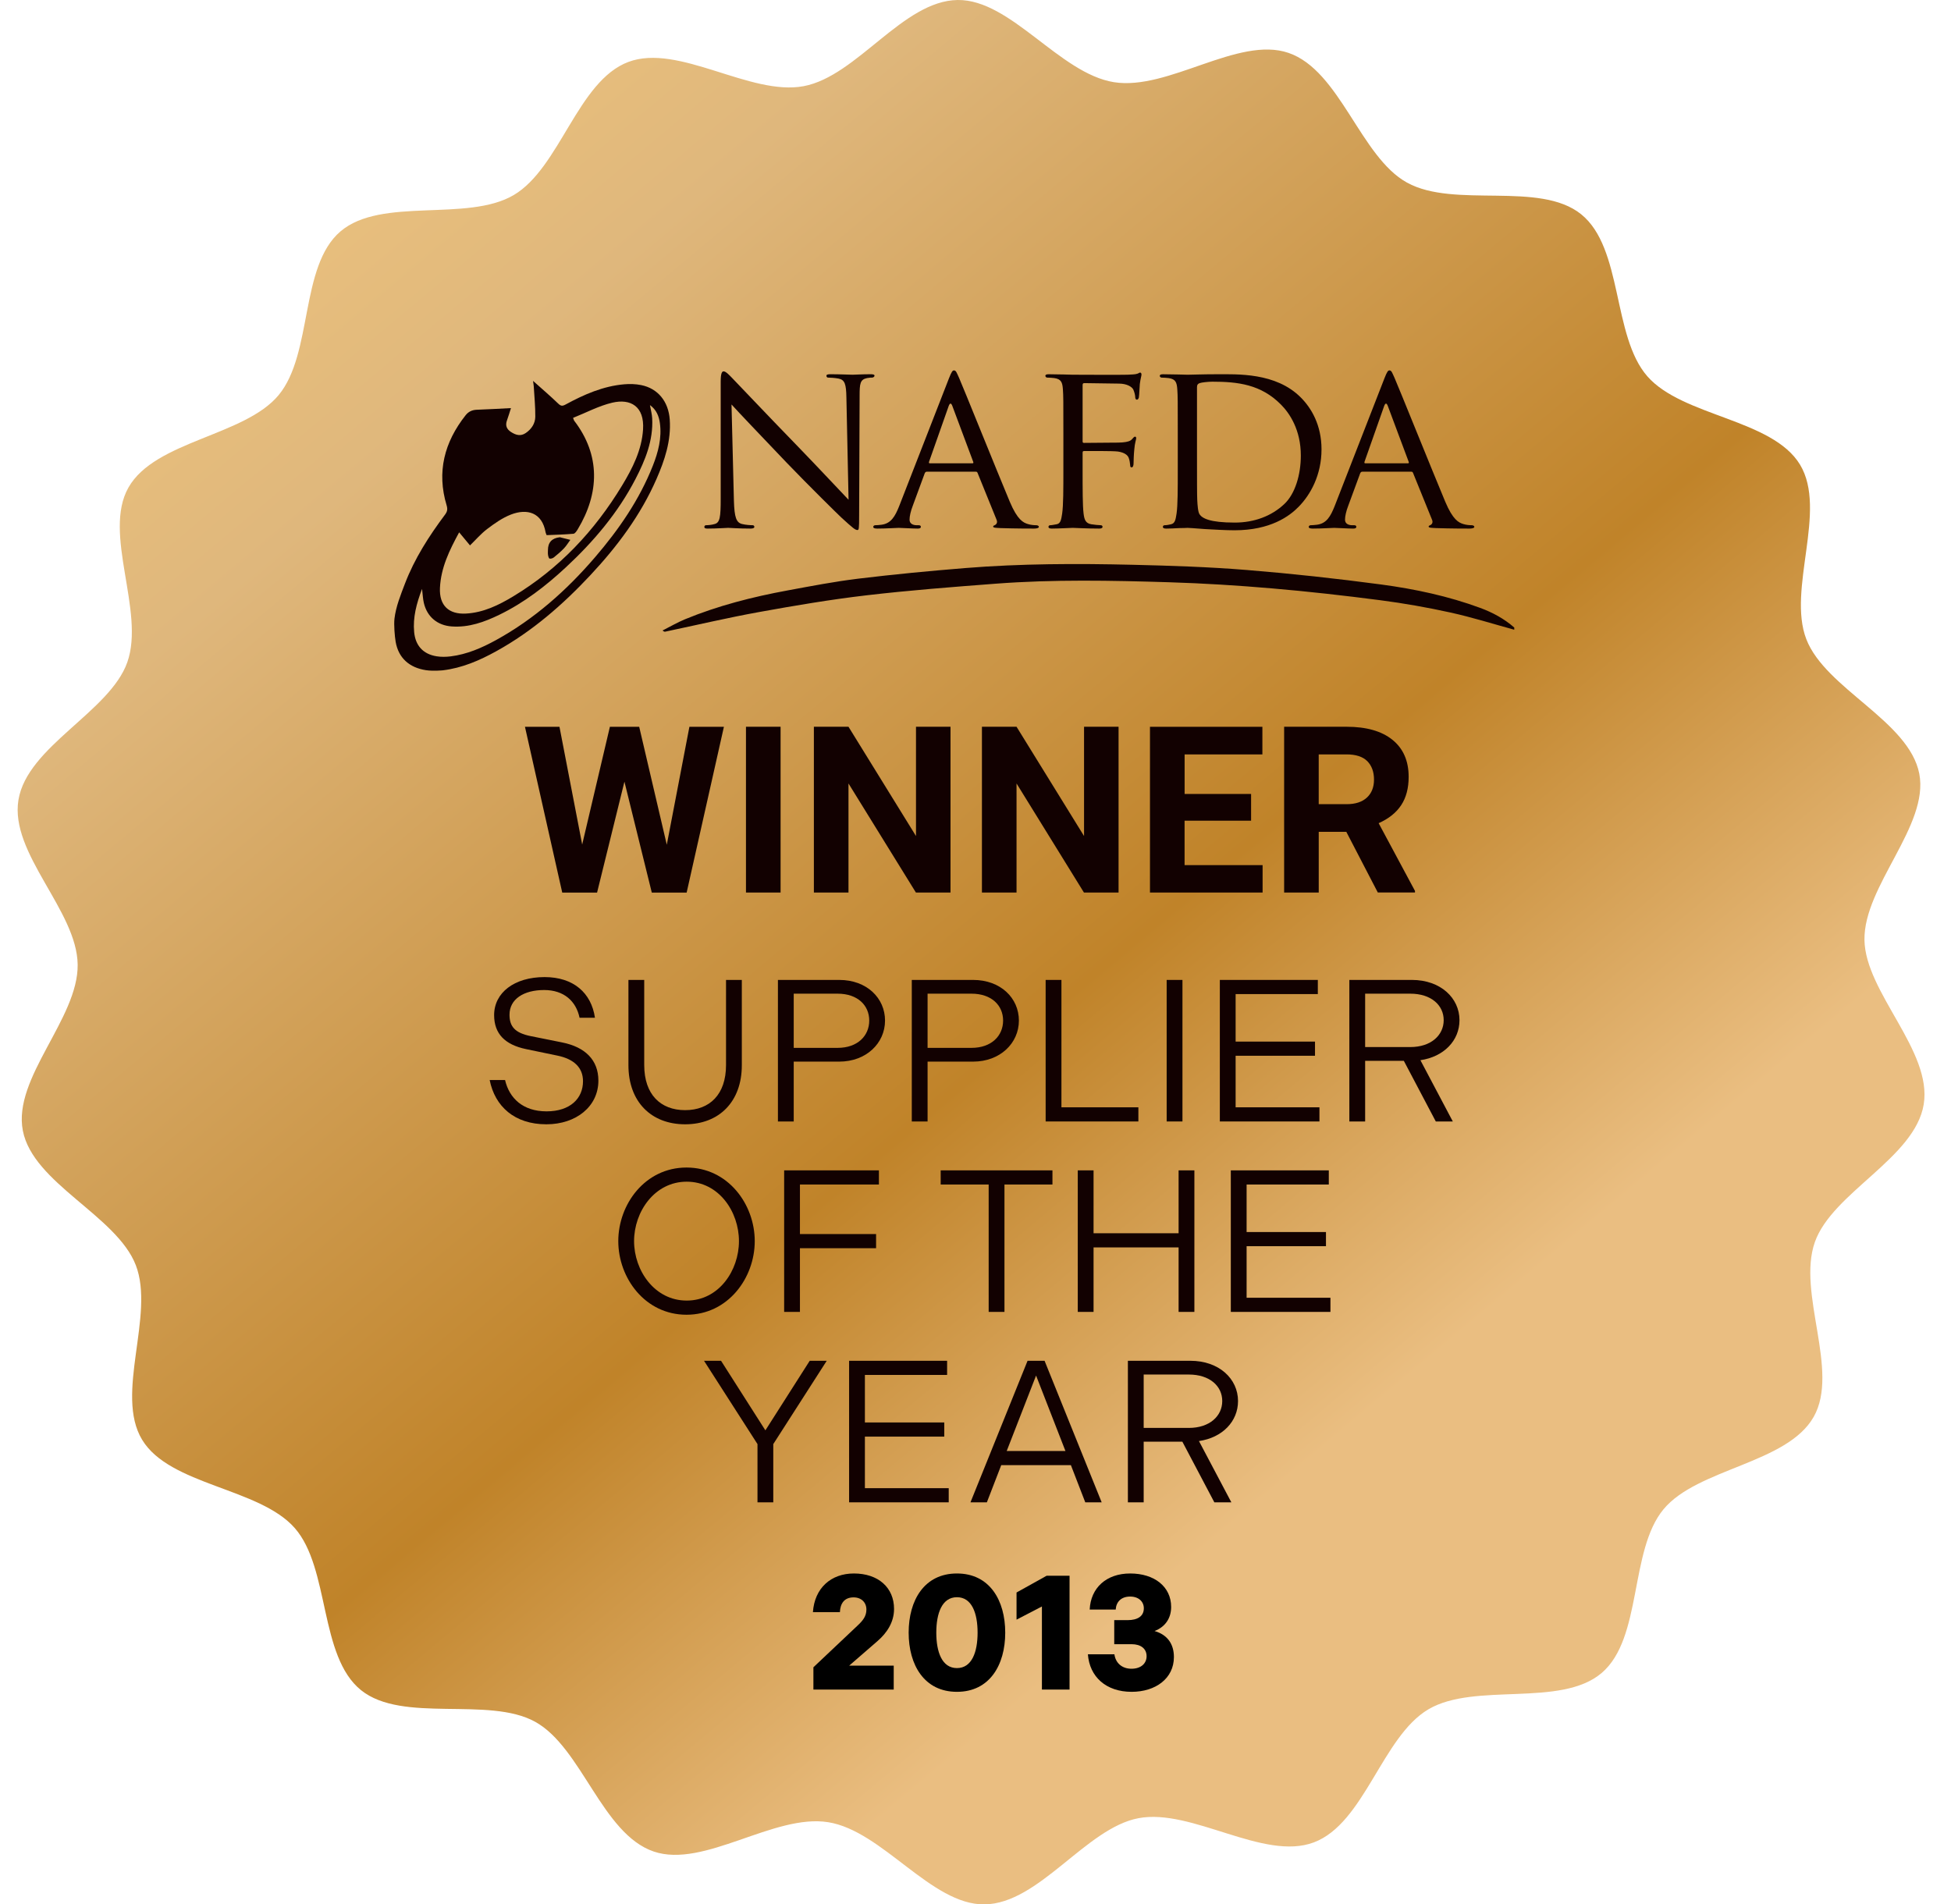 <?xml version="1.0" encoding="utf-8"?>
<svg xmlns="http://www.w3.org/2000/svg" width="168" height="164" viewBox="0 0 168 164" fill="none">
<path d="M165.65 95.111C164.891 99.727 157.777 102.698 156.275 106.971C154.73 111.364 158.425 118.046 156.177 122.014C153.89 126.052 146.171 126.442 143.243 129.977C140.287 133.546 141.437 141.08 137.918 144.073C134.39 147.074 127.005 144.843 123.005 147.199C119.016 149.547 117.499 157.022 113.133 158.663C108.807 160.289 102.641 155.709 98.035 156.578C93.508 157.429 89.486 163.942 84.774 164C80.192 164.059 75.996 157.673 71.317 156.924C66.638 156.175 60.613 160.929 56.285 159.447C51.833 157.923 50.099 150.492 46.078 148.274C42.056 146.056 34.668 148.439 31.085 145.551C27.467 142.634 28.42 135.068 25.387 131.598C22.345 128.118 14.624 127.933 12.237 123.986C9.856 120.051 13.357 113.262 11.694 108.954C10.046 104.686 2.848 101.915 1.967 97.37C1.087 92.825 6.748 87.716 6.688 83.067C6.629 78.418 0.829 73.505 1.588 68.888C2.347 64.271 9.461 61.3 10.964 57.027C12.508 52.635 8.813 45.952 11.061 41.984C13.348 37.947 21.067 37.557 23.995 34.022C26.951 30.452 25.802 22.919 29.32 19.926C32.848 16.924 40.234 19.155 44.233 16.8C48.222 14.451 49.74 6.977 54.105 5.335C58.431 3.709 64.597 8.289 69.204 7.421C73.81 6.552 77.75 0.059 82.462 0C87.044 -0.058 91.24 6.328 95.919 7.077C100.598 7.826 106.623 3.072 110.951 4.554C115.403 6.078 117.137 13.509 121.159 15.727C125.251 17.984 132.568 15.562 136.151 18.45C139.769 21.367 138.816 28.933 141.849 32.403C144.891 35.883 152.612 36.068 154.999 40.014C157.38 43.95 153.879 50.739 155.542 55.047C157.19 59.315 164.388 62.086 165.269 66.631C166.131 71.097 160.488 76.284 160.548 80.934C160.607 85.455 166.407 90.492 165.65 95.108V95.111Z" fill="url(#paint0_linear_4041_29640)"/>
<path d="M57.417 72.748L59.365 62.59H62.336L59.127 76.867H56.126L53.77 67.315L51.414 76.867H48.414L45.204 62.59H48.176L50.132 72.729L52.517 62.59H55.041L57.417 72.748Z" fill="#120101"/>
<path d="M67.216 76.863H64.235V62.586H67.216V76.863Z" fill="#120101"/>
<path d="M81.848 76.863H78.868L73.063 67.47V76.863H70.083V62.586H73.063L78.876 71.998V62.586H81.848V76.863Z" fill="#120101"/>
<path d="M96.319 76.863H93.338L87.534 67.47V76.863H84.554V62.586H87.534L93.347 71.998V62.586H96.319V76.863Z" fill="#120101"/>
<path d="M107.729 70.676H102.004V74.501H108.722V76.865H99.024V62.588H108.704V64.971H102.007V68.374H107.731V70.679L107.729 70.676Z" fill="#120101"/>
<path d="M115.932 71.637H113.556V76.863H110.576V62.586H115.952C117.662 62.586 118.979 62.962 119.907 63.714C120.834 64.464 121.299 65.527 121.299 66.9C121.299 67.875 121.085 68.687 120.657 69.336C120.229 69.987 119.583 70.505 118.714 70.89L121.844 76.724V76.861H118.643L115.93 71.634L115.932 71.637ZM113.556 69.253H115.961C116.709 69.253 117.289 69.066 117.699 68.689C118.109 68.313 118.315 67.795 118.315 67.135C118.315 66.476 118.12 65.934 117.734 65.546C117.346 65.161 116.753 64.967 115.95 64.967H113.554V69.253H113.556Z" fill="#120101"/>
<path d="M97.122 129.377V117.188H102.509C104.968 117.188 106.606 118.737 106.606 120.653C106.606 122.412 105.264 123.805 103.242 124.101L106.031 129.377H104.567L101.812 124.153H98.482V129.377H97.122ZM98.482 122.969H102.37C104.166 122.969 105.247 121.941 105.247 120.653C105.247 119.364 104.166 118.372 102.37 118.372H98.482V122.969Z" fill="#120101"/>
<path d="M83.567 129.377L88.483 117.188H89.948L94.865 129.377H93.452L92.214 126.173H86.217L84.979 129.377H83.567ZM86.688 124.954H91.744L89.216 118.459L86.688 124.954Z" fill="#120101"/>
<path d="M73.116 129.377V117.188H81.555V118.406H74.476V122.499H81.311V123.718H74.476V128.158H81.694V129.377H73.116Z" fill="#120101"/>
<path d="M65.227 129.377V124.362L60.624 117.188H62.089L65.907 123.178L69.725 117.188H71.19L66.587 124.362V129.377H65.227Z" fill="#120101"/>
<path d="M105.985 112.978V100.789H114.423V102.008H107.345V106.1H114.179V107.319H107.345V111.76H114.563V112.978H105.985Z" fill="#120101"/>
<path d="M92.806 112.978V100.789H94.166V106.205H101.489V100.789H102.848V112.978H101.489V107.424H94.166V112.978H92.806Z" fill="#120101"/>
<path d="M85.134 112.978V102.008H81.002V100.789H90.626V102.008H86.494V112.978H85.134Z" fill="#120101"/>
<path d="M67.523 112.978V100.789H75.683V102.008H68.883V106.274H75.439V107.493H68.883V112.978H67.523Z" fill="#120101"/>
<path d="M59.116 113.222C55.542 113.222 53.24 110.053 53.24 106.883C53.24 103.714 55.542 100.545 59.116 100.545C62.69 100.545 64.991 103.714 64.991 106.883C64.991 110.053 62.69 113.222 59.116 113.222ZM59.133 112.003C61.905 112.003 63.631 109.408 63.631 106.883C63.631 104.358 61.905 101.764 59.133 101.764C56.361 101.764 54.6 104.358 54.6 106.883C54.6 109.408 56.361 112.003 59.133 112.003Z" fill="#120101"/>
<path d="M116.192 96.578V84.389H121.579C124.037 84.389 125.676 85.939 125.676 87.854C125.676 89.613 124.334 91.006 122.311 91.302L125.101 96.578H123.636L120.882 91.354H117.552V96.578H116.192ZM117.552 90.17H121.44C123.235 90.17 124.316 89.142 124.316 87.854C124.316 86.565 123.235 85.573 121.44 85.573H117.552V90.17Z" fill="#120101"/>
<path d="M105.04 96.578V84.389H113.478V85.608H106.399V89.7H113.234V90.919H106.399V95.359H113.617V96.578H105.04Z" fill="#120101"/>
<path d="M100.461 96.578V84.389H101.821V96.578H100.461Z" fill="#120101"/>
<path d="M90.04 96.578V84.389H91.4V95.359H98.025V96.578H90.04Z" fill="#120101"/>
<path d="M78.514 96.578V84.389H83.796C86.168 84.389 87.737 85.956 87.737 87.889C87.737 89.839 86.115 91.424 83.796 91.424H79.874V96.578H78.514ZM79.874 90.24H83.657C85.383 90.24 86.377 89.195 86.377 87.889C86.377 86.583 85.383 85.573 83.657 85.573H79.874V90.24Z" fill="#120101"/>
<path d="M66.987 96.578V84.389H72.269C74.641 84.389 76.21 85.956 76.21 87.889C76.21 89.839 74.588 91.424 72.269 91.424H68.347V96.578H66.987ZM68.347 90.24H72.13C73.856 90.24 74.85 89.195 74.85 87.889C74.85 86.583 73.856 85.573 72.13 85.573H68.347V90.24Z" fill="#120101"/>
<path d="M58.996 96.822C56.067 96.822 54.114 94.872 54.114 91.737V84.389H55.474V91.72C55.474 94.262 56.886 95.603 58.996 95.603C61.105 95.603 62.518 94.262 62.518 91.72V84.389H63.878V91.737C63.878 94.872 61.925 96.822 58.996 96.822Z" fill="#120101"/>
<path d="M47.047 96.822C44.309 96.822 42.618 95.289 42.165 93.008H43.49C43.856 94.575 45.024 95.707 47.064 95.707C49.104 95.707 50.202 94.593 50.202 93.112C50.202 91.946 49.435 91.197 47.971 90.901L45.286 90.344C43.473 89.961 42.549 89.02 42.549 87.418C42.549 85.485 44.292 84.144 46.89 84.144C49.383 84.144 50.917 85.503 51.231 87.645H49.906C49.61 86.234 48.581 85.259 46.855 85.259C45.094 85.259 43.874 86.043 43.874 87.383C43.874 88.393 44.327 88.951 45.704 89.229L48.389 89.769C50.412 90.17 51.527 91.302 51.527 93.06C51.527 95.289 49.61 96.822 47.047 96.822Z" fill="#120101"/>
<g clip-path="url(#clip0_4041_29640)">
<path d="M33.966 53.291C34.088 52.245 34.495 51.244 34.871 50.261C35.696 48.101 36.94 46.168 38.319 44.322C38.516 44.059 38.558 43.852 38.46 43.524C37.591 40.644 38.261 38.076 40.096 35.757C40.345 35.443 40.661 35.299 41.068 35.286C42.034 35.254 43 35.194 43.999 35.144C43.876 35.526 43.778 35.868 43.656 36.201C43.498 36.634 43.62 36.955 44.002 37.202C44.41 37.466 44.825 37.594 45.269 37.293C45.764 36.956 46.087 36.474 46.094 35.888C46.103 35.019 46.012 34.148 45.962 33.278C45.955 33.171 45.936 33.065 45.901 32.801C46.692 33.508 47.4 34.112 48.069 34.758C48.296 34.976 48.431 34.983 48.697 34.839C50.285 33.976 51.93 33.25 53.76 33.094C54.237 33.053 54.739 33.068 55.207 33.162C56.655 33.452 57.563 34.578 57.672 36.135C57.799 37.953 57.24 39.626 56.529 41.251C55.167 44.367 53.156 47.053 50.847 49.523C48.454 52.083 45.827 54.372 42.74 56.078C41.297 56.876 39.793 57.529 38.129 57.727C38.129 57.727 37.291 57.809 36.671 57.713C35.251 57.494 34.314 56.672 34.07 55.273C33.985 54.784 33.908 53.784 33.967 53.29L33.966 53.291ZM49.347 35.986C49.415 36.167 49.42 36.2 49.438 36.224C51.727 39.202 51.616 42.486 49.747 45.585C49.656 45.736 49.513 45.954 49.38 45.966C48.607 46.035 47.83 46.052 47.07 46.085C47.025 45.964 46.993 45.908 46.982 45.848C46.684 44.138 45.397 43.764 43.983 44.317C43.256 44.602 42.587 45.075 41.958 45.551C41.408 45.966 40.951 46.505 40.472 46.969C40.165 46.6 39.872 46.246 39.538 45.844C38.695 47.392 37.96 48.904 37.884 50.639C37.818 52.135 38.636 52.922 40.129 52.839C41.632 52.756 42.941 52.113 44.191 51.359C48.134 48.981 51.198 45.728 53.567 41.811C54.468 40.321 55.258 38.766 55.373 36.986C55.502 34.992 54.297 34.306 52.717 34.679C51.563 34.952 50.483 35.533 49.349 35.985L49.347 35.986ZM36.343 50.714C35.859 51.991 35.545 53.175 35.663 54.433C35.771 55.598 36.437 56.333 37.595 56.519C37.99 56.583 38.41 56.575 38.809 56.525C40.213 56.35 41.49 55.794 42.715 55.121C46.022 53.302 48.793 50.836 51.237 47.99C53.285 45.605 55.059 43.04 56.219 40.098C56.681 38.926 56.997 37.719 56.823 36.44C56.74 35.831 56.522 35.285 55.967 34.886C56.039 35.297 56.142 35.66 56.16 36.026C56.26 37.922 55.569 39.616 54.724 41.247C53.212 44.168 51.114 46.641 48.713 48.87C46.985 50.474 45.132 51.905 43 52.941C41.708 53.568 40.375 54.052 38.9 53.948C37.671 53.861 36.781 53.125 36.499 51.931C36.414 51.573 36.402 51.198 36.342 50.712L36.343 50.714Z" fill="#120101"/>
<path d="M130.391 54.23C128.569 53.731 126.762 53.16 124.919 52.754C122.92 52.313 120.895 51.955 118.865 51.691C115.761 51.287 112.647 50.937 109.529 50.67C106.581 50.417 103.625 50.233 100.668 50.142C95.69 49.989 90.705 49.888 85.731 50.267C82.016 50.55 78.298 50.836 74.599 51.269C71.507 51.631 68.432 52.153 65.368 52.707C62.662 53.197 59.981 53.829 57.288 54.396C57.23 54.409 57.166 54.398 57.055 54.295C57.698 53.971 58.321 53.603 58.985 53.33C61.829 52.158 64.797 51.404 67.815 50.847C69.846 50.472 71.878 50.079 73.926 49.831C76.971 49.462 80.028 49.17 83.087 48.922C87.901 48.532 92.729 48.524 97.553 48.638C100.824 48.715 104.1 48.822 107.359 49.086C111.228 49.4 115.091 49.822 118.938 50.336C121.834 50.724 124.7 51.334 127.459 52.351C128.536 52.747 129.527 53.284 130.392 54.042V54.23H130.391Z" fill="#120101"/>
<path d="M48.209 46.266C48.51 46.341 48.811 46.417 49.112 46.492C48.931 46.737 48.772 47.003 48.563 47.223C48.296 47.504 47.997 47.758 47.694 48.001C47.599 48.077 47.437 48.129 47.323 48.104C47.258 48.09 47.209 47.907 47.191 47.793C47.168 47.657 47.183 47.514 47.183 47.374C47.183 46.711 47.525 46.341 48.209 46.266Z" fill="#120101"/>
<path d="M63.197 43.122C63.239 44.569 63.404 45.003 63.901 45.127C64.232 45.21 64.646 45.23 64.812 45.23C64.894 45.23 64.957 45.292 64.957 45.375C64.957 45.478 64.832 45.52 64.626 45.52C63.591 45.52 62.866 45.458 62.701 45.458C62.535 45.458 61.769 45.52 60.942 45.52C60.755 45.52 60.652 45.499 60.652 45.375C60.652 45.292 60.714 45.23 60.797 45.23C60.942 45.23 61.273 45.21 61.542 45.127C61.997 45.003 62.059 44.528 62.059 42.936V32.869C62.059 32.166 62.163 31.98 62.307 31.98C62.514 31.98 62.825 32.332 63.011 32.518C63.301 32.807 65.95 35.618 68.765 38.513C70.565 40.373 72.511 42.461 73.069 43.039L72.883 34.234C72.862 33.097 72.759 32.704 72.2 32.601C71.869 32.539 71.455 32.518 71.31 32.518C71.186 32.518 71.165 32.415 71.165 32.352C71.165 32.249 71.31 32.228 71.517 32.228C72.345 32.228 73.214 32.27 73.421 32.27C73.628 32.27 74.228 32.228 74.973 32.228C75.16 32.228 75.305 32.249 75.305 32.352C75.305 32.415 75.222 32.518 75.098 32.518C75.015 32.518 74.87 32.518 74.663 32.559C74.063 32.683 74.021 33.035 74.021 34.089L73.98 44.383C73.98 45.541 73.959 45.644 73.835 45.644C73.649 45.644 73.463 45.499 72.448 44.569C72.262 44.404 69.634 41.82 67.709 39.815C65.598 37.603 63.549 35.453 62.99 34.833L63.197 43.122Z" fill="#120101"/>
<path d="M81.715 32.581C81.943 32.002 82.025 31.898 82.15 31.898C82.336 31.898 82.398 32.147 82.584 32.539C82.915 33.283 85.834 40.539 86.951 43.205C87.613 44.776 88.11 45.004 88.503 45.128C88.772 45.211 89.041 45.231 89.228 45.231C89.331 45.231 89.455 45.273 89.455 45.376C89.455 45.479 89.248 45.52 89.041 45.52C88.772 45.52 87.427 45.52 86.165 45.479C85.813 45.459 85.523 45.459 85.523 45.355C85.523 45.273 85.564 45.273 85.647 45.231C85.751 45.19 85.937 45.045 85.813 44.756L84.178 40.725C84.136 40.642 84.116 40.621 84.012 40.621H79.811C79.728 40.621 79.666 40.663 79.625 40.766L78.59 43.578C78.424 44.011 78.321 44.446 78.321 44.756C78.321 45.107 78.631 45.231 78.942 45.231H79.107C79.252 45.231 79.294 45.293 79.294 45.376C79.294 45.479 79.19 45.52 79.025 45.52C78.59 45.52 77.597 45.459 77.39 45.459C77.203 45.459 76.293 45.52 75.548 45.52C75.32 45.52 75.196 45.479 75.196 45.376C75.196 45.293 75.279 45.231 75.361 45.231C75.486 45.231 75.755 45.211 75.9 45.19C76.727 45.086 77.079 44.466 77.431 43.578L81.715 32.581ZM83.743 39.898C83.826 39.898 83.826 39.857 83.805 39.774L82.005 34.958C81.901 34.689 81.798 34.689 81.694 34.958L79.997 39.774C79.977 39.857 79.997 39.898 80.059 39.898H83.743Z" fill="#120101"/>
<path d="M91.567 37.314C91.567 34.585 91.567 34.089 91.526 33.531C91.484 32.931 91.381 32.642 90.781 32.559C90.636 32.539 90.326 32.518 90.16 32.518C90.098 32.518 90.015 32.435 90.015 32.373C90.015 32.27 90.098 32.229 90.305 32.229C91.133 32.229 92.271 32.27 92.374 32.27C92.726 32.27 96.679 32.291 97.093 32.27C97.445 32.249 97.755 32.249 97.921 32.187C98.024 32.167 98.107 32.084 98.169 32.084C98.252 32.084 98.293 32.167 98.293 32.249C98.293 32.373 98.211 32.58 98.149 33.076C98.128 33.242 98.107 34.027 98.066 34.234C98.045 34.316 97.983 34.42 97.9 34.42C97.817 34.42 97.755 34.337 97.755 34.213C97.755 34.068 97.693 33.779 97.59 33.552C97.486 33.324 97.052 33.035 96.348 33.035L93.368 32.993C93.264 32.993 93.223 33.035 93.223 33.179V37.975C93.223 38.078 93.223 38.141 93.347 38.141L95.831 38.12C96.141 38.12 96.41 38.12 96.659 38.099C97.093 38.058 97.341 37.996 97.507 37.789C97.59 37.686 97.673 37.603 97.735 37.603C97.817 37.603 97.838 37.665 97.838 37.748C97.838 37.851 97.714 38.141 97.673 38.719C97.631 39.071 97.611 39.773 97.611 39.898C97.611 40.063 97.569 40.249 97.445 40.249C97.341 40.249 97.321 40.166 97.321 40.084C97.3 39.898 97.279 39.65 97.197 39.443C97.114 39.195 96.824 38.967 96.265 38.885C95.81 38.823 93.658 38.843 93.347 38.843C93.244 38.843 93.223 38.885 93.223 39.009V40.414C93.223 42.151 93.223 43.536 93.306 44.218C93.368 44.734 93.471 45.065 93.968 45.148C94.237 45.189 94.63 45.231 94.796 45.231C94.899 45.231 94.941 45.313 94.941 45.375C94.941 45.458 94.858 45.52 94.651 45.52C93.637 45.52 92.457 45.458 92.374 45.458C92.271 45.458 91.133 45.52 90.574 45.52C90.388 45.52 90.284 45.479 90.284 45.375C90.284 45.313 90.326 45.231 90.429 45.231C90.595 45.231 90.822 45.169 90.988 45.148C91.34 45.086 91.381 44.734 91.464 44.218C91.567 43.494 91.567 42.109 91.567 40.414V37.314Z" fill="#120101"/>
<path d="M101.418 37.315C101.418 34.586 101.418 34.09 101.377 33.532C101.336 32.932 101.232 32.643 100.632 32.56C100.487 32.539 100.177 32.519 100.011 32.519C99.949 32.519 99.866 32.436 99.866 32.374C99.866 32.271 99.949 32.23 100.156 32.23C100.984 32.23 102.163 32.271 102.267 32.271C102.474 32.271 103.633 32.23 104.709 32.23C106.53 32.23 109.862 32.064 112.015 34.234C112.925 35.144 113.795 36.612 113.795 38.699C113.795 40.911 112.843 42.606 111.828 43.64C111.042 44.446 109.407 45.666 106.303 45.666C105.516 45.666 104.543 45.603 103.757 45.562C102.971 45.5 102.35 45.459 102.267 45.459C102.226 45.459 101.894 45.48 101.522 45.48C101.149 45.5 100.715 45.521 100.425 45.521C100.239 45.521 100.135 45.48 100.135 45.376C100.135 45.314 100.177 45.231 100.28 45.231C100.446 45.231 100.673 45.19 100.839 45.149C101.191 45.066 101.232 44.735 101.315 44.218C101.418 43.495 101.418 42.11 101.418 40.415V37.315ZM103.073 39.216C103.073 41.077 103.073 42.71 103.094 43.04C103.115 43.474 103.156 44.115 103.301 44.301C103.528 44.632 104.17 45.004 106.322 45.004C107.999 45.004 109.489 44.446 110.586 43.412C111.538 42.523 112.014 40.849 112.014 39.237C112.014 37.004 111.041 35.578 110.296 34.834C108.578 33.098 106.571 32.87 104.398 32.87C104.046 32.87 103.466 32.932 103.301 32.994C103.135 33.056 103.073 33.139 103.073 33.346V39.216Z" fill="#120101"/>
<path d="M119.213 32.581C119.441 32.002 119.523 31.898 119.648 31.898C119.834 31.898 119.896 32.147 120.082 32.539C120.413 33.283 123.332 40.539 124.449 43.205C125.111 44.776 125.608 45.004 126.001 45.128C126.27 45.211 126.539 45.231 126.726 45.231C126.829 45.231 126.953 45.273 126.953 45.376C126.953 45.479 126.746 45.52 126.539 45.52C126.27 45.52 124.925 45.52 123.663 45.479C123.311 45.459 123.021 45.459 123.021 45.355C123.021 45.273 123.062 45.273 123.145 45.231C123.249 45.19 123.435 45.045 123.311 44.756L121.676 40.725C121.634 40.642 121.614 40.621 121.51 40.621H117.309C117.226 40.621 117.164 40.663 117.123 40.766L116.088 43.578C115.922 44.011 115.819 44.446 115.819 44.756C115.819 45.107 116.129 45.231 116.44 45.231H116.605C116.75 45.231 116.792 45.293 116.792 45.376C116.792 45.479 116.688 45.52 116.523 45.52C116.088 45.52 115.095 45.459 114.888 45.459C114.701 45.459 113.791 45.52 113.046 45.52C112.818 45.52 112.694 45.479 112.694 45.376C112.694 45.293 112.777 45.231 112.859 45.231C112.984 45.231 113.253 45.211 113.398 45.19C114.225 45.086 114.577 44.466 114.929 43.578L119.213 32.581ZM121.241 39.898C121.324 39.898 121.324 39.857 121.303 39.774L119.503 34.958C119.399 34.689 119.296 34.689 119.192 34.958L117.495 39.774C117.475 39.857 117.495 39.898 117.557 39.898H121.241Z" fill="#120101"/>
</g>
<path d="M70.042 145.5V143.582L73.836 139.998C74.284 139.578 74.606 139.2 74.606 138.612C74.606 137.996 74.172 137.562 73.5 137.562C72.702 137.562 72.352 138.094 72.324 138.836H70C70.14 136.764 71.554 135.504 73.528 135.504C75.628 135.504 76.986 136.722 76.986 138.556C76.986 139.704 76.37 140.628 75.558 141.328L73.122 143.442H76.958V145.5H70.042Z" fill="black"/>
<path d="M82.402 145.696C79.588 145.696 78.244 143.386 78.244 140.6C78.244 137.814 79.588 135.504 82.402 135.504C85.216 135.504 86.56 137.814 86.56 140.6C86.56 143.386 85.216 145.696 82.402 145.696ZM82.402 143.652C83.69 143.652 84.18 142.266 84.18 140.6C84.18 138.934 83.69 137.548 82.402 137.548C81.114 137.548 80.624 138.934 80.624 140.6C80.624 142.266 81.114 143.652 82.402 143.652Z" fill="black"/>
<path d="M89.719 145.5V138.346L87.534 139.48V137.142L90.124 135.7H92.099V145.5H89.719Z" fill="black"/>
<path d="M97.445 145.696C95.233 145.696 93.819 144.394 93.679 142.462H95.961C96.059 143.204 96.605 143.708 97.431 143.708C98.257 143.708 98.733 143.246 98.733 142.63C98.733 141.986 98.243 141.594 97.445 141.594H95.947V139.522H97.095C97.963 139.522 98.495 139.186 98.495 138.5C98.495 137.926 98.047 137.492 97.319 137.492C96.535 137.492 96.115 137.954 96.073 138.612H93.833C93.917 136.75 95.261 135.504 97.319 135.504C99.405 135.504 100.847 136.638 100.847 138.388C100.847 139.368 100.329 140.11 99.419 140.46C100.539 140.782 101.085 141.594 101.085 142.7C101.085 144.548 99.503 145.696 97.445 145.696Z" fill="black"/>
<defs>
<linearGradient id="paint0_linear_4041_29640" x1="25.312" y1="14.153" x2="129.852" y2="139.104" gradientUnits="userSpaceOnUse">
<stop stop-color="#EBC17D"/>
<stop offset="0.15" stop-color="#DFB77C"/>
<stop offset="0.6" stop-color="#C08329"/>
<stop offset="0.87" stop-color="#EABE81"/>
</linearGradient>
<clipPath id="clip0_4041_29640">
<rect width="96.444" height="25.862" fill="white" transform="translate(33.946 31.898)"/>
</clipPath>
</defs>
</svg>